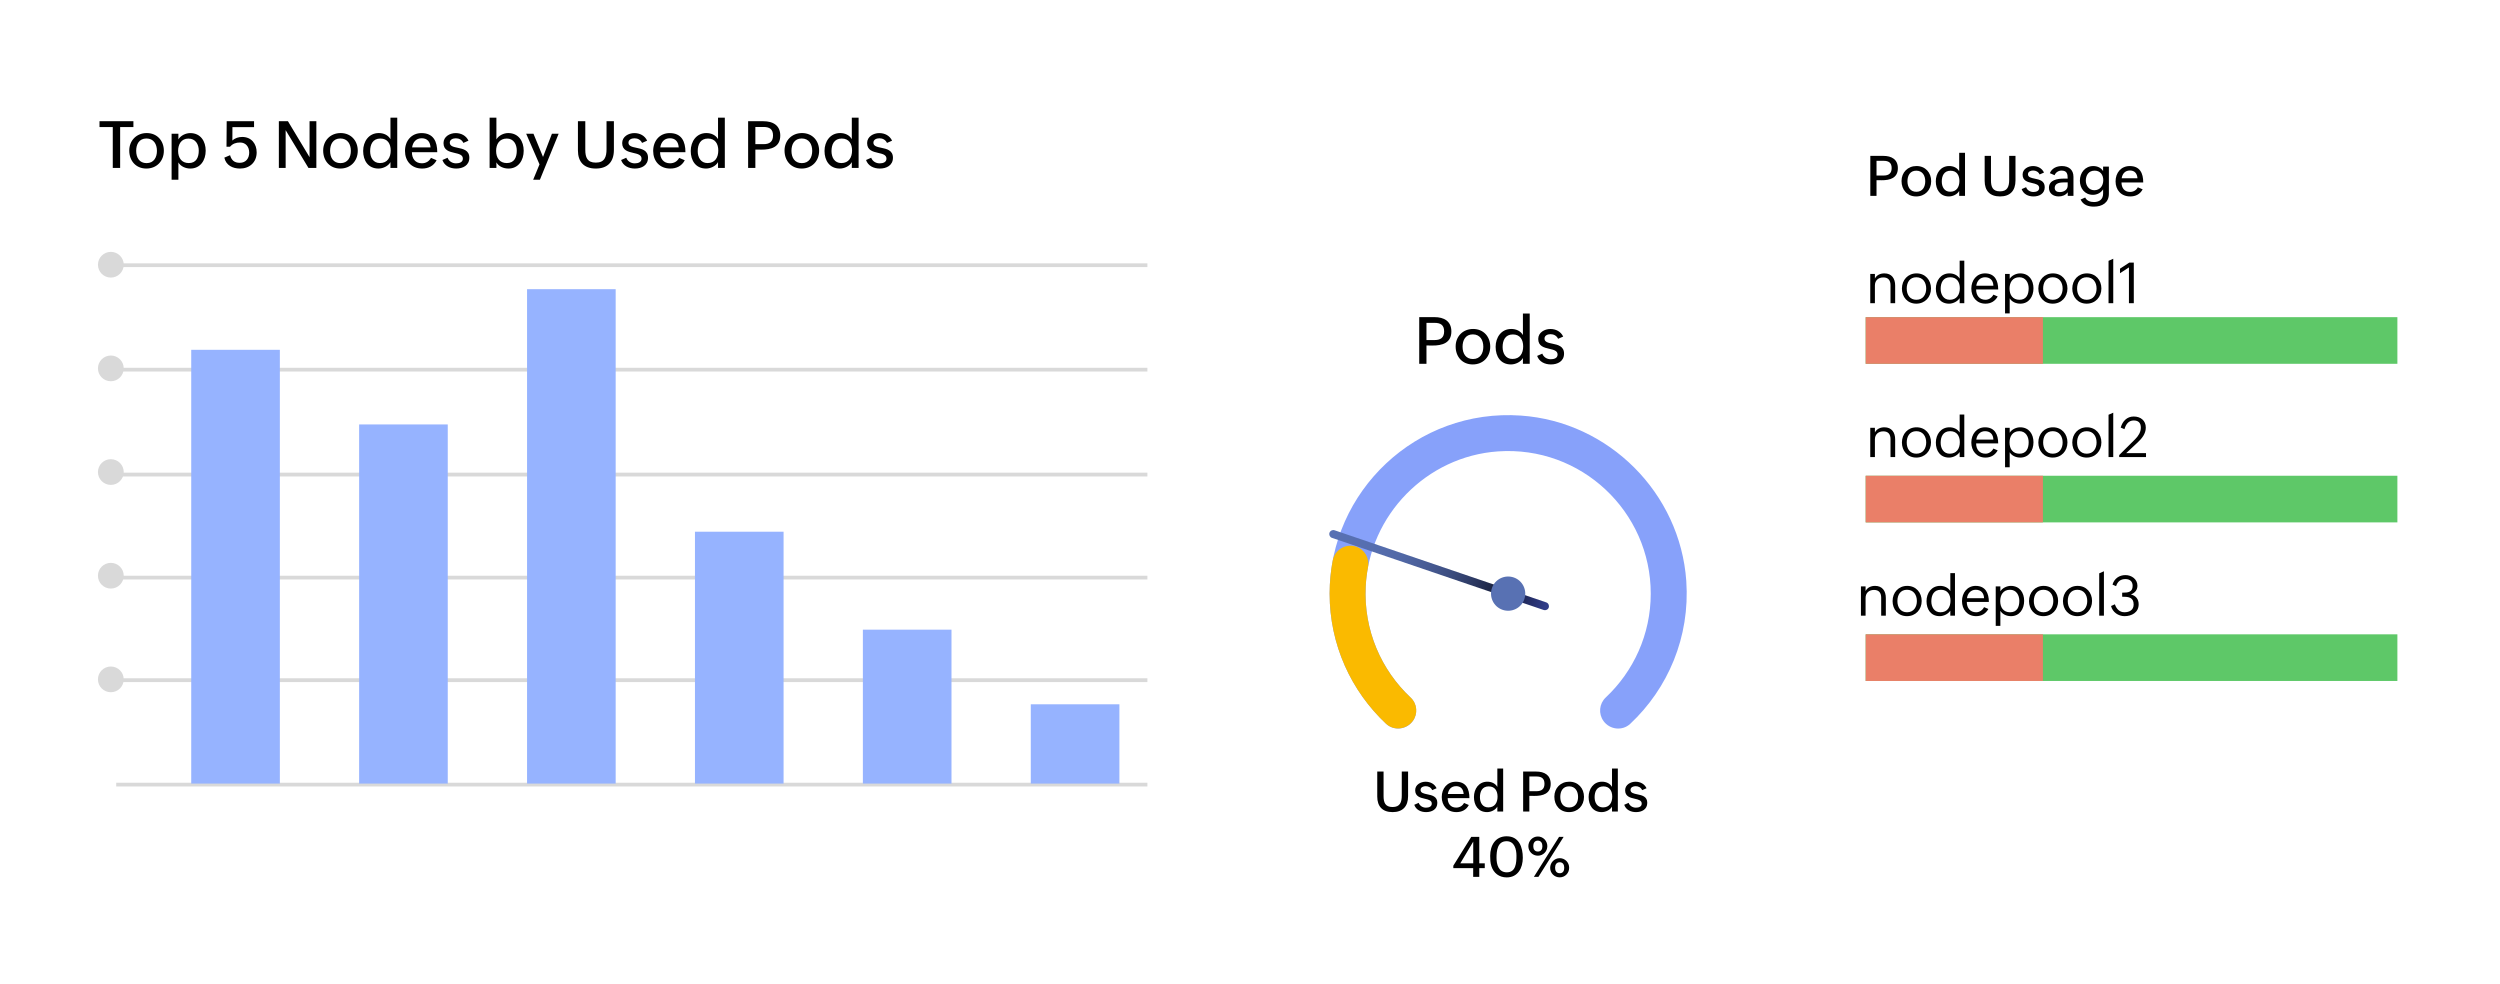 <svg width="536" height="211" viewBox="0 0 536 211" fill="none" xmlns="http://www.w3.org/2000/svg">
<g filter="url(#filter0_d_248_8552)">
<rect x="8" y="8" width="253" height="182" rx="8" fill="white"/>
</g>
<path d="M24.179 36V27.236H21.335V25.992H28.602V27.236H25.758V36H24.179ZM31.377 36.137C29.148 36.137 27.713 34.489 27.713 32.281C27.713 30.135 29.265 28.528 31.459 28.528C33.681 28.528 35.13 30.176 35.13 32.322C35.13 34.544 33.571 36.137 31.377 36.137ZM31.425 34.975C33.004 34.975 33.647 33.717 33.647 32.343C33.647 30.914 32.949 29.69 31.398 29.69C29.818 29.69 29.196 30.948 29.196 32.336C29.196 33.806 29.894 34.975 31.425 34.975ZM36.791 38.536V28.672H38.247V29.889C38.739 29.041 39.84 28.535 40.79 28.535C43.032 28.535 44.099 30.312 44.099 32.309C44.099 34.373 42.957 36.137 40.79 36.137C39.826 36.137 38.739 35.699 38.247 34.824V38.536H36.791ZM40.476 34.961C42.096 34.961 42.615 33.724 42.615 32.288C42.615 30.955 41.938 29.711 40.394 29.711C38.855 29.711 38.185 30.955 38.185 32.35C38.185 33.84 38.938 34.961 40.476 34.961ZM48.098 33.799L49.328 33.273C49.636 34.373 50.244 34.906 51.413 34.906C52.726 34.906 53.43 33.935 53.43 32.719C53.43 31.502 52.719 30.552 51.461 30.552C50.593 30.552 49.889 30.798 49.315 31.461H48.562L48.603 25.992H54.469V27.264H49.834L49.82 30.135C50.395 29.588 51.16 29.362 51.933 29.362C53.895 29.362 55.029 30.832 55.029 32.671C55.029 34.797 53.505 36.137 51.461 36.137C49.882 36.137 48.46 35.453 48.098 33.799ZM59.787 36V25.992H61.735L66.37 33.703V25.992H67.826V36H66.131L61.243 27.906V36H59.787ZM72.953 36.137C70.725 36.137 69.289 34.489 69.289 32.281C69.289 30.135 70.841 28.528 73.035 28.528C75.257 28.528 76.706 30.176 76.706 32.322C76.706 34.544 75.147 36.137 72.953 36.137ZM73.001 34.975C74.58 34.975 75.223 33.717 75.223 32.343C75.223 30.914 74.525 29.69 72.974 29.69C71.394 29.69 70.772 30.948 70.772 32.336C70.772 33.806 71.47 34.975 73.001 34.975ZM83.713 36V34.756C83.241 35.617 82.106 36.137 81.149 36.137C78.928 36.137 77.861 34.421 77.861 32.363C77.861 30.34 79.071 28.528 81.211 28.528C82.23 28.528 83.2 28.939 83.713 29.834V25.227H85.169V36H83.713ZM81.457 34.961C83.07 34.961 83.768 33.758 83.768 32.274C83.768 30.839 83.111 29.704 81.56 29.704C79.912 29.704 79.358 30.982 79.358 32.418C79.358 33.737 80.001 34.961 81.457 34.961ZM92.401 33.847L93.605 34.359C92.962 35.603 91.814 36.137 90.501 36.137C88.19 36.137 86.83 34.496 86.83 32.363C86.83 30.21 88.211 28.535 90.371 28.535C92.935 28.535 93.748 30.354 93.748 32.637H88.314C88.314 33.983 89.031 35.009 90.433 35.009C91.328 35.009 92.012 34.585 92.401 33.847ZM88.355 31.598H92.306C92.231 30.415 91.615 29.643 90.426 29.643C89.182 29.643 88.519 30.497 88.355 31.598ZM94.856 34.305L95.963 33.819C96.236 34.578 96.975 35.023 97.768 35.023C98.478 35.023 99.237 34.797 99.237 34.011C99.237 33.19 98.41 32.999 97.453 32.78C96.359 32.527 95.088 32.233 95.088 30.668C95.088 29.28 96.455 28.535 97.692 28.535C98.868 28.535 99.928 29.068 100.44 30.162L99.347 30.641C99.039 29.964 98.41 29.649 97.733 29.649C97.118 29.649 96.435 29.909 96.435 30.593C96.435 31.338 97.234 31.502 98.13 31.686C99.292 31.926 100.625 32.206 100.625 33.819C100.625 35.467 99.244 36.137 97.815 36.137C96.51 36.137 95.293 35.576 94.856 34.305ZM104.973 36V25.227H106.429V29.889C106.914 29.041 108.008 28.528 108.958 28.528C111.193 28.528 112.28 30.312 112.28 32.315C112.28 34.387 111.118 36.137 109.02 36.137C107.974 36.137 106.921 35.706 106.429 34.81V36H104.973ZM108.657 34.961C110.298 34.961 110.797 33.696 110.797 32.288C110.797 30.969 110.141 29.704 108.664 29.704C107.051 29.704 106.367 30.941 106.367 32.356C106.367 33.853 107.126 34.961 108.657 34.961ZM114.311 38.536L115.671 35.241L112.813 28.679H114.379L116.423 33.648L118.33 28.679H119.772L115.753 38.536H114.311ZM123.908 25.992H125.487V32.124C125.487 33.724 125.897 34.865 127.736 34.865C129.623 34.865 130.04 33.655 130.04 31.967V25.992H131.619V32.138C131.619 34.708 130.272 36.137 127.743 36.137C125.207 36.137 123.908 34.701 123.908 32.261V25.992ZM133.164 34.305L134.271 33.819C134.545 34.578 135.283 35.023 136.076 35.023C136.787 35.023 137.546 34.797 137.546 34.011C137.546 33.19 136.719 32.999 135.762 32.78C134.668 32.527 133.396 32.233 133.396 30.668C133.396 29.28 134.764 28.535 136.001 28.535C137.177 28.535 138.236 29.068 138.749 30.162L137.655 30.641C137.348 29.964 136.719 29.649 136.042 29.649C135.427 29.649 134.743 29.909 134.743 30.593C134.743 31.338 135.543 31.502 136.438 31.686C137.601 31.926 138.934 32.206 138.934 33.819C138.934 35.467 137.553 36.137 136.124 36.137C134.818 36.137 133.602 35.576 133.164 34.305ZM145.612 33.847L146.815 34.359C146.173 35.603 145.024 36.137 143.712 36.137C141.401 36.137 140.041 34.496 140.041 32.363C140.041 30.21 141.422 28.535 143.582 28.535C146.146 28.535 146.959 30.354 146.959 32.637H141.524C141.524 33.983 142.242 35.009 143.644 35.009C144.539 35.009 145.223 34.585 145.612 33.847ZM141.565 31.598H145.517C145.441 30.415 144.826 29.643 143.637 29.643C142.393 29.643 141.729 30.497 141.565 31.598ZM153.945 36V34.756C153.474 35.617 152.339 36.137 151.382 36.137C149.16 36.137 148.094 34.421 148.094 32.363C148.094 30.34 149.304 28.528 151.443 28.528C152.462 28.528 153.433 28.939 153.945 29.834V25.227H155.401V36H153.945ZM151.689 34.961C153.303 34.961 154 33.758 154 32.274C154 30.839 153.344 29.704 151.792 29.704C150.145 29.704 149.591 30.982 149.591 32.418C149.591 33.737 150.233 34.961 151.689 34.961ZM160.398 36V25.992H163.673C165.676 25.992 167.289 26.84 167.289 29.068C167.289 31.536 165.32 32.103 163.201 32.083L161.95 32.069V36H160.398ZM161.95 30.907H163.721C165.013 30.907 165.737 30.354 165.737 29.041C165.737 27.681 164.958 27.223 163.721 27.223H161.95V30.907ZM171.869 36.137C169.641 36.137 168.205 34.489 168.205 32.281C168.205 30.135 169.757 28.528 171.951 28.528C174.173 28.528 175.622 30.176 175.622 32.322C175.622 34.544 174.063 36.137 171.869 36.137ZM171.917 34.975C173.496 34.975 174.139 33.717 174.139 32.343C174.139 30.914 173.441 29.69 171.89 29.69C170.311 29.69 169.688 30.948 169.688 32.336C169.688 33.806 170.386 34.975 171.917 34.975ZM182.629 36V34.756C182.157 35.617 181.022 36.137 180.065 36.137C177.844 36.137 176.777 34.421 176.777 32.363C176.777 30.34 177.987 28.528 180.127 28.528C181.146 28.528 182.116 28.939 182.629 29.834V25.227H184.085V36H182.629ZM180.373 34.961C181.986 34.961 182.684 33.758 182.684 32.274C182.684 30.839 182.027 29.704 180.476 29.704C178.828 29.704 178.274 30.982 178.274 32.418C178.274 33.737 178.917 34.961 180.373 34.961ZM185.678 34.305L186.785 33.819C187.059 34.578 187.797 35.023 188.59 35.023C189.301 35.023 190.06 34.797 190.06 34.011C190.06 33.19 189.232 32.999 188.275 32.78C187.182 32.527 185.91 32.233 185.91 30.668C185.91 29.28 187.277 28.535 188.515 28.535C189.69 28.535 190.75 29.068 191.263 30.162L190.169 30.641C189.861 29.964 189.232 29.649 188.556 29.649C187.94 29.649 187.257 29.909 187.257 30.593C187.257 31.338 188.057 31.502 188.952 31.686C190.114 31.926 191.447 32.206 191.447 33.819C191.447 35.467 190.066 36.137 188.638 36.137C187.332 36.137 186.115 35.576 185.678 34.305Z" fill="black"/>
<g clip-path="url(#clip0_248_8552)">
<path d="M246 56.459H24.914V57.266H246V56.459Z" fill="#D9D9D9"/>
<path d="M246 78.852H24.914V79.659H246V78.852Z" fill="#D9D9D9"/>
<path d="M246 101.345H24.914V102.152H246V101.345Z" fill="#D9D9D9"/>
<path d="M246 123.435H24.914V124.242H246V123.435Z" fill="#D9D9D9"/>
<path d="M246 145.423H24.914V146.23H246V145.423Z" fill="#D9D9D9"/>
<path d="M246 167.816H24.914V168.623H246V167.816Z" fill="#D9D9D9"/>
<path d="M26.528 56.758C26.528 58.281 25.29 59.515 23.763 59.515C22.236 59.515 21 58.281 21 56.758C21 55.235 22.238 54 23.765 54C25.292 54 26.53 55.235 26.53 56.758H26.528Z" fill="#D9D9D9"/>
<path d="M26.528 78.983C26.528 80.506 25.29 81.74 23.763 81.74C22.236 81.74 20.998 80.506 20.998 78.983C20.998 77.46 22.236 76.225 23.763 76.225C25.29 76.225 26.528 77.46 26.528 78.983Z" fill="#D9D9D9"/>
<path d="M26.528 101.208C26.528 102.731 25.29 103.965 23.763 103.965C22.236 103.965 20.998 102.731 20.998 101.208C20.998 99.684 22.236 98.45 23.763 98.45C25.29 98.45 26.528 99.684 26.528 101.208Z" fill="#D9D9D9"/>
<path d="M26.528 123.432C26.528 124.956 25.29 126.19 23.763 126.19C22.236 126.19 20.998 124.956 20.998 123.432C20.998 121.909 22.236 120.675 23.763 120.675C25.29 120.675 26.528 121.909 26.528 123.432Z" fill="#D9D9D9"/>
<path d="M26.528 145.657C26.528 147.181 25.29 148.415 23.763 148.415C22.236 148.415 20.998 147.181 20.998 145.657C20.998 144.134 22.236 142.9 23.763 142.9C25.29 142.9 26.528 144.134 26.528 145.657Z" fill="#D9D9D9"/>
<rect x="41" y="75" width="19" height="93" fill="#96B3FF"/>
<rect x="77" y="91" width="19" height="77" fill="#96B3FF"/>
<rect x="113" y="62" width="19" height="106" fill="#96B3FF"/>
<rect x="149" y="114" width="19" height="54" fill="#96B3FF"/>
<rect x="185" y="135" width="19" height="33" fill="#96B3FF"/>
<rect x="221" y="151" width="19" height="17" fill="#96B3FF"/>
</g>
<g filter="url(#filter1_d_248_8552)">
<rect x="274" y="50" width="99" height="153" rx="8" fill="white"/>
</g>
<g clip-path="url(#clip1_248_8552)">
<path d="M302.9 154.6C304.04 153.03 303.83 150.86 302.41 149.53C296.13 143.62 292.34 135.09 292.81 125.7C293.58 110.4 305.87 97.85 321.16 96.78C339 95.53 353.92 109.69 353.92 127.27C353.92 136.04 350.21 143.96 344.27 149.54C342.86 150.87 342.66 153.03 343.8 154.6C345.15 156.46 347.84 156.76 349.52 155.19C357.58 147.63 362.37 136.63 361.54 124.56C360.22 105.7 344.94 90.41 326.08 89.1C303.74 87.54 285.07 105.27 285.07 127.27C285.07 138.27 289.73 148.2 297.19 155.19C298.86 156.76 301.55 156.45 302.9 154.6Z" fill="#87A1FA"/>
<path d="M332.06 130.24C331.91 130.69 331.42 130.93 330.96 130.78L285.58 115.32C285.13 115.17 284.89 114.68 285.04 114.23C285.19 113.78 285.68 113.54 286.13 113.69L331.51 129.15C331.96 129.3 332.2 129.79 332.05 130.24H332.06Z" fill="url(#paint0_linear_248_8552)"/>
<path d="M324.53 123.8C326.45 124.45 327.47 126.54 326.82 128.46C326.17 130.38 324.08 131.4 322.16 130.75C320.24 130.1 319.22 128.01 319.87 126.09C320.52 124.17 322.61 123.15 324.53 123.8Z" fill="#5871B3"/>
<path d="M292.81 125.7C292.88 124.31 293.05 122.94 293.3 121.61C293.67 119.69 292.58 117.79 290.72 117.19C288.49 116.47 286.17 117.89 285.73 120.19C285.3 122.49 285.07 124.86 285.07 127.28C285.07 138.26 289.71 148.17 297.14 155.15C298.82 156.73 301.51 156.44 302.89 154.6C304.04 153.06 303.87 150.9 302.47 149.59C296.15 143.68 292.33 135.12 292.81 125.69V125.7Z" fill="#FABA00"/>
</g>
<path d="M304.283 78V67.992H307.558C309.561 67.992 311.174 68.84 311.174 71.068C311.174 73.536 309.205 74.103 307.086 74.083L305.835 74.069V78H304.283ZM305.835 72.907H307.605C308.897 72.907 309.622 72.353 309.622 71.041C309.622 69.681 308.843 69.223 307.605 69.223H305.835V72.907ZM315.754 78.137C313.525 78.137 312.09 76.489 312.09 74.281C312.09 72.135 313.642 70.528 315.836 70.528C318.058 70.528 319.507 72.176 319.507 74.322C319.507 76.544 317.948 78.137 315.754 78.137ZM315.802 76.975C317.381 76.975 318.023 75.717 318.023 74.343C318.023 72.914 317.326 71.69 315.774 71.69C314.195 71.69 313.573 72.948 313.573 74.336C313.573 75.806 314.271 76.975 315.802 76.975ZM326.514 78V76.756C326.042 77.617 324.907 78.137 323.95 78.137C321.729 78.137 320.662 76.421 320.662 74.363C320.662 72.34 321.872 70.528 324.012 70.528C325.03 70.528 326.001 70.939 326.514 71.834V67.227H327.97V78H326.514ZM324.258 76.961C325.871 76.961 326.568 75.758 326.568 74.274C326.568 72.839 325.912 71.704 324.36 71.704C322.713 71.704 322.159 72.982 322.159 74.418C322.159 75.737 322.802 76.961 324.258 76.961ZM329.562 76.305L330.67 75.819C330.943 76.578 331.682 77.022 332.475 77.022C333.186 77.022 333.944 76.797 333.944 76.011C333.944 75.19 333.117 74.999 332.16 74.78C331.066 74.527 329.795 74.233 329.795 72.668C329.795 71.28 331.162 70.535 332.399 70.535C333.575 70.535 334.635 71.068 335.147 72.162L334.054 72.641C333.746 71.964 333.117 71.649 332.44 71.649C331.825 71.649 331.142 71.909 331.142 72.593C331.142 73.338 331.941 73.502 332.837 73.686C333.999 73.926 335.332 74.206 335.332 75.819C335.332 77.467 333.951 78.137 332.522 78.137C331.217 78.137 330 77.576 329.562 76.305Z" fill="black"/>
<path d="M295.283 165.422H296.637V170.678C296.637 172.049 296.988 173.027 298.564 173.027C300.182 173.027 300.539 171.99 300.539 170.543V165.422H301.893V170.689C301.893 172.893 300.738 174.117 298.57 174.117C296.396 174.117 295.283 172.887 295.283 170.795V165.422ZM303.217 172.547L304.166 172.131C304.4 172.781 305.033 173.162 305.713 173.162C306.322 173.162 306.973 172.969 306.973 172.295C306.973 171.592 306.264 171.428 305.443 171.24C304.506 171.023 303.416 170.771 303.416 169.43C303.416 168.24 304.588 167.602 305.648 167.602C306.656 167.602 307.564 168.059 308.004 168.996L307.066 169.406C306.803 168.826 306.264 168.557 305.684 168.557C305.156 168.557 304.57 168.779 304.57 169.365C304.57 170.004 305.256 170.145 306.023 170.303C307.02 170.508 308.162 170.748 308.162 172.131C308.162 173.543 306.979 174.117 305.754 174.117C304.635 174.117 303.592 173.637 303.217 172.547ZM313.887 172.154L314.918 172.594C314.367 173.66 313.383 174.117 312.258 174.117C310.277 174.117 309.111 172.711 309.111 170.883C309.111 169.037 310.295 167.602 312.146 167.602C314.344 167.602 315.041 169.16 315.041 171.117H310.383C310.383 172.271 310.998 173.15 312.199 173.15C312.967 173.15 313.553 172.787 313.887 172.154ZM310.418 170.227H313.805C313.74 169.213 313.213 168.551 312.193 168.551C311.127 168.551 310.559 169.283 310.418 170.227ZM321.029 174V172.934C320.625 173.672 319.652 174.117 318.832 174.117C316.928 174.117 316.014 172.646 316.014 170.883C316.014 169.148 317.051 167.596 318.885 167.596C319.758 167.596 320.59 167.947 321.029 168.715V164.766H322.277V174H321.029ZM319.096 173.109C320.479 173.109 321.076 172.078 321.076 170.807C321.076 169.576 320.514 168.604 319.184 168.604C317.771 168.604 317.297 169.699 317.297 170.93C317.297 172.061 317.848 173.109 319.096 173.109ZM326.561 174V165.422H329.367C331.084 165.422 332.467 166.148 332.467 168.059C332.467 170.174 330.779 170.66 328.963 170.643L327.891 170.631V174H326.561ZM327.891 169.635H329.408C330.516 169.635 331.137 169.16 331.137 168.035C331.137 166.869 330.469 166.477 329.408 166.477H327.891V169.635ZM336.393 174.117C334.482 174.117 333.252 172.705 333.252 170.812C333.252 168.973 334.582 167.596 336.463 167.596C338.367 167.596 339.609 169.008 339.609 170.848C339.609 172.752 338.273 174.117 336.393 174.117ZM336.434 173.121C337.787 173.121 338.338 172.043 338.338 170.865C338.338 169.641 337.74 168.592 336.41 168.592C335.057 168.592 334.523 169.67 334.523 170.859C334.523 172.119 335.121 173.121 336.434 173.121ZM345.615 174V172.934C345.211 173.672 344.238 174.117 343.418 174.117C341.514 174.117 340.6 172.646 340.6 170.883C340.6 169.148 341.637 167.596 343.471 167.596C344.344 167.596 345.176 167.947 345.615 168.715V164.766H346.863V174H345.615ZM343.682 173.109C345.064 173.109 345.662 172.078 345.662 170.807C345.662 169.576 345.1 168.604 343.77 168.604C342.357 168.604 341.883 169.699 341.883 170.93C341.883 172.061 342.434 173.109 343.682 173.109ZM348.229 172.547L349.178 172.131C349.412 172.781 350.045 173.162 350.725 173.162C351.334 173.162 351.984 172.969 351.984 172.295C351.984 171.592 351.275 171.428 350.455 171.24C349.518 171.023 348.428 170.771 348.428 169.43C348.428 168.24 349.6 167.602 350.66 167.602C351.668 167.602 352.576 168.059 353.016 168.996L352.078 169.406C351.814 168.826 351.275 168.557 350.695 168.557C350.168 168.557 349.582 168.779 349.582 169.365C349.582 170.004 350.268 170.145 351.035 170.303C352.031 170.508 353.174 170.748 353.174 172.131C353.174 173.543 351.99 174.117 350.766 174.117C349.646 174.117 348.604 173.637 348.229 172.547ZM311.59 186.131V185.609L315.439 179.422H317.156V185.094H318.334V186.131H317.156V188H315.85V186.131H311.59ZM313.09 185.094H315.861V180.441L313.09 185.094ZM319.752 185.697C319.518 184.965 319.494 184.221 319.494 183.488C319.494 181.285 320.59 179.299 323.033 179.299C325.699 179.299 326.49 181.672 326.49 183.91C326.49 186.084 325.441 188.117 323.039 188.117C321.422 188.117 320.232 187.197 319.752 185.697ZM323.062 187.027C325.025 187.027 325.131 184.965 325.131 183.465C325.131 182.059 324.691 180.354 323.016 180.354C321.035 180.354 320.854 182.422 320.854 183.934C320.854 185.369 321.299 187.027 323.062 187.027ZM329.719 183.459C328.576 183.459 327.68 182.539 327.68 181.42C327.68 180.301 328.576 179.346 329.719 179.346C330.85 179.346 331.746 180.289 331.746 181.42C331.746 182.539 330.861 183.459 329.719 183.459ZM328.863 188L334.266 179.422H335.244L329.836 188H328.863ZM329.719 182.574C330.434 182.574 330.691 182.035 330.691 181.426C330.691 180.787 330.404 180.23 329.707 180.23C329.01 180.23 328.734 180.781 328.734 181.408C328.734 182.041 329.016 182.574 329.719 182.574ZM332.355 186.066C332.355 184.936 333.264 183.992 334.406 183.992C335.537 183.992 336.428 184.912 336.428 186.055C336.428 187.186 335.549 188.105 334.4 188.105C333.264 188.105 332.355 187.209 332.355 186.066ZM334.412 187.221C335.127 187.221 335.373 186.682 335.373 186.055C335.373 185.41 335.109 184.865 334.4 184.865C333.691 184.865 333.41 185.422 333.41 186.055C333.41 186.688 333.697 187.221 334.412 187.221Z" fill="black"/>
<g filter="url(#filter2_d_248_8552)">
<rect x="387" y="15" width="141" height="153" rx="8" fill="white"/>
</g>
<path d="M400.996 42V33.422H403.803C405.52 33.422 406.902 34.148 406.902 36.059C406.902 38.174 405.215 38.66 403.398 38.643L402.326 38.631V42H400.996ZM402.326 37.635H403.844C404.951 37.635 405.572 37.16 405.572 36.035C405.572 34.869 404.904 34.477 403.844 34.477H402.326V37.635ZM410.828 42.117C408.918 42.117 407.688 40.705 407.688 38.812C407.688 36.973 409.018 35.596 410.898 35.596C412.803 35.596 414.045 37.008 414.045 38.848C414.045 40.752 412.709 42.117 410.828 42.117ZM410.869 41.121C412.223 41.121 412.773 40.043 412.773 38.865C412.773 37.641 412.176 36.592 410.846 36.592C409.492 36.592 408.959 37.67 408.959 38.859C408.959 40.119 409.557 41.121 410.869 41.121ZM420.051 42V40.934C419.646 41.672 418.674 42.117 417.854 42.117C415.949 42.117 415.035 40.647 415.035 38.883C415.035 37.148 416.072 35.596 417.906 35.596C418.779 35.596 419.611 35.947 420.051 36.715V32.766H421.299V42H420.051ZM418.117 41.109C419.5 41.109 420.098 40.078 420.098 38.807C420.098 37.576 419.535 36.603 418.205 36.603C416.793 36.603 416.318 37.699 416.318 38.93C416.318 40.06 416.869 41.109 418.117 41.109ZM425.512 33.422H426.865V38.678C426.865 40.049 427.217 41.027 428.793 41.027C430.41 41.027 430.768 39.99 430.768 38.543V33.422H432.121V38.69C432.121 40.893 430.967 42.117 428.799 42.117C426.625 42.117 425.512 40.887 425.512 38.795V33.422ZM433.445 40.547L434.395 40.131C434.629 40.781 435.262 41.162 435.941 41.162C436.551 41.162 437.201 40.969 437.201 40.295C437.201 39.592 436.492 39.428 435.672 39.24C434.734 39.023 433.645 38.772 433.645 37.43C433.645 36.24 434.816 35.602 435.877 35.602C436.885 35.602 437.793 36.059 438.232 36.996L437.295 37.406C437.031 36.826 436.492 36.557 435.912 36.557C435.385 36.557 434.799 36.779 434.799 37.365C434.799 38.004 435.484 38.145 436.252 38.303C437.248 38.508 438.391 38.748 438.391 40.131C438.391 41.543 437.207 42.117 435.982 42.117C434.863 42.117 433.82 41.637 433.445 40.547ZM443.324 42V41.221C442.861 41.848 442.146 42.117 441.391 42.117C440.242 42.117 439.293 41.484 439.293 40.26C439.293 38.584 441.098 38.291 442.533 38.291H443.312C443.312 37.283 443.16 36.574 441.982 36.574C441.35 36.574 440.723 36.955 440.506 37.565L439.486 37.125C439.938 36.053 440.975 35.602 442.076 35.602C443.529 35.602 444.549 36.387 444.549 37.893V42H443.324ZM443.312 39.105H442.521C441.766 39.105 440.529 39.211 440.529 40.272C440.529 40.91 440.975 41.185 441.619 41.185C442.439 41.185 443.312 40.728 443.312 39.803V39.105ZM446.084 42.779L447.068 42.346C447.396 43.078 448.211 43.318 448.949 43.318C450.104 43.318 450.906 42.732 450.906 41.52V40.594C450.467 41.332 449.582 41.772 448.732 41.772C446.969 41.772 445.926 40.383 445.926 38.742C445.926 37.031 447.062 35.602 448.797 35.602C449.646 35.602 450.467 35.941 450.906 36.691V35.719H452.143V41.555C452.143 43.465 450.707 44.303 448.92 44.303C447.76 44.303 446.617 43.951 446.084 42.779ZM449.02 40.787C450.262 40.787 450.941 39.82 450.941 38.631C450.941 37.477 450.303 36.586 449.084 36.586C447.801 36.586 447.197 37.57 447.197 38.748C447.197 39.809 447.895 40.787 449.02 40.787ZM458.354 40.154L459.385 40.594C458.834 41.66 457.85 42.117 456.725 42.117C454.744 42.117 453.578 40.711 453.578 38.883C453.578 37.037 454.762 35.602 456.613 35.602C458.811 35.602 459.508 37.16 459.508 39.117H454.85C454.85 40.272 455.465 41.15 456.666 41.15C457.434 41.15 458.02 40.787 458.354 40.154ZM454.885 38.227H458.271C458.207 37.213 457.68 36.551 456.66 36.551C455.594 36.551 455.025 37.283 454.885 38.227Z" fill="black"/>
<path d="M400.984 65V58.725H401.98V59.721C402.373 58.947 403.164 58.613 404.02 58.613C405.584 58.613 406.322 59.721 406.322 61.209V65H405.326V61.139C405.326 60.078 404.816 59.48 403.785 59.48C402.695 59.48 401.98 60.143 401.98 61.197V65H400.984ZM410.852 65.106C408.971 65.106 407.77 63.67 407.77 61.877C407.77 60.014 409.059 58.613 410.91 58.613C412.791 58.613 414.01 60.055 414.01 61.848C414.01 63.699 412.709 65.106 410.852 65.106ZM410.869 64.273C412.311 64.273 412.979 63.125 412.979 61.859C412.979 60.553 412.27 59.445 410.857 59.445C409.428 59.445 408.801 60.576 408.801 61.865C408.801 63.219 409.492 64.273 410.869 64.273ZM420.15 65V63.916C419.688 64.643 418.727 65.106 417.877 65.106C415.979 65.106 415.047 63.658 415.047 61.889C415.047 60.148 416.119 58.613 417.959 58.613C418.844 58.613 419.682 58.971 420.15 59.732V55.883H421.146V65H420.15ZM418.023 64.273C419.5 64.273 420.186 63.178 420.186 61.801C420.186 60.471 419.547 59.445 418.123 59.445C416.605 59.445 416.078 60.605 416.078 61.935C416.078 63.131 416.693 64.273 418.023 64.273ZM427.381 63.172L428.307 63.565C427.738 64.578 426.836 65.106 425.688 65.106C423.777 65.106 422.652 63.647 422.652 61.877C422.652 60.102 423.777 58.613 425.588 58.613C427.697 58.613 428.412 60.184 428.412 62.059H423.684C423.672 63.312 424.375 64.273 425.693 64.273C426.42 64.273 427.059 63.805 427.381 63.172ZM423.719 61.256H427.381C427.346 60.148 426.725 59.445 425.588 59.445C424.533 59.445 423.842 60.248 423.719 61.256ZM429.883 67.186V58.725H430.879V59.779C431.318 59.053 432.291 58.613 433.123 58.613C435.027 58.613 435.977 60.09 435.977 61.818C435.977 63.588 434.986 65.106 433.158 65.106C432.25 65.106 431.336 64.731 430.879 63.963V67.186H429.883ZM432.965 64.273C434.465 64.273 434.945 63.137 434.945 61.818C434.945 60.6 434.301 59.445 432.953 59.445C431.482 59.445 430.844 60.57 430.844 61.877C430.844 63.248 431.541 64.273 432.965 64.273ZM440.102 65.106C438.221 65.106 437.02 63.67 437.02 61.877C437.02 60.014 438.309 58.613 440.16 58.613C442.041 58.613 443.26 60.055 443.26 61.848C443.26 63.699 441.959 65.106 440.102 65.106ZM440.119 64.273C441.561 64.273 442.229 63.125 442.229 61.859C442.229 60.553 441.52 59.445 440.107 59.445C438.678 59.445 438.051 60.576 438.051 61.865C438.051 63.219 438.742 64.273 440.119 64.273ZM447.379 65.106C445.498 65.106 444.297 63.67 444.297 61.877C444.297 60.014 445.586 58.613 447.438 58.613C449.318 58.613 450.537 60.055 450.537 61.848C450.537 63.699 449.236 65.106 447.379 65.106ZM447.396 64.273C448.838 64.273 449.506 63.125 449.506 61.859C449.506 60.553 448.797 59.445 447.385 59.445C445.955 59.445 445.328 60.576 445.328 61.865C445.328 63.219 446.02 64.273 447.396 64.273ZM452.072 65V55.924L453.08 55.478V65H452.072ZM456.443 65V57.33L454.527 58.578V57.605L456.52 56.299H457.486V65H456.443Z" fill="black"/>
<rect x="400" y="68" width="114" height="10" fill="#5EC868"/>
<rect x="400" y="68" width="38" height="10" fill="#EA7F68"/>
<path d="M400.984 98V91.725H401.98V92.721C402.373 91.947 403.164 91.613 404.02 91.613C405.584 91.613 406.322 92.721 406.322 94.209V98H405.326V94.139C405.326 93.078 404.816 92.481 403.785 92.481C402.695 92.481 401.98 93.143 401.98 94.197V98H400.984ZM410.852 98.106C408.971 98.106 407.77 96.67 407.77 94.877C407.77 93.014 409.059 91.613 410.91 91.613C412.791 91.613 414.01 93.055 414.01 94.848C414.01 96.699 412.709 98.106 410.852 98.106ZM410.869 97.273C412.311 97.273 412.979 96.125 412.979 94.859C412.979 93.553 412.27 92.445 410.857 92.445C409.428 92.445 408.801 93.576 408.801 94.865C408.801 96.219 409.492 97.273 410.869 97.273ZM420.15 98V96.916C419.688 97.643 418.727 98.106 417.877 98.106C415.979 98.106 415.047 96.658 415.047 94.889C415.047 93.148 416.119 91.613 417.959 91.613C418.844 91.613 419.682 91.971 420.15 92.732V88.883H421.146V98H420.15ZM418.023 97.273C419.5 97.273 420.186 96.178 420.186 94.801C420.186 93.471 419.547 92.445 418.123 92.445C416.605 92.445 416.078 93.606 416.078 94.936C416.078 96.131 416.693 97.273 418.023 97.273ZM427.381 96.172L428.307 96.564C427.738 97.578 426.836 98.106 425.688 98.106C423.777 98.106 422.652 96.647 422.652 94.877C422.652 93.102 423.777 91.613 425.588 91.613C427.697 91.613 428.412 93.184 428.412 95.059H423.684C423.672 96.312 424.375 97.273 425.693 97.273C426.42 97.273 427.059 96.805 427.381 96.172ZM423.719 94.256H427.381C427.346 93.148 426.725 92.445 425.588 92.445C424.533 92.445 423.842 93.248 423.719 94.256ZM429.883 100.186V91.725H430.879V92.779C431.318 92.053 432.291 91.613 433.123 91.613C435.027 91.613 435.977 93.09 435.977 94.818C435.977 96.588 434.986 98.106 433.158 98.106C432.25 98.106 431.336 97.731 430.879 96.963V100.186H429.883ZM432.965 97.273C434.465 97.273 434.945 96.137 434.945 94.818C434.945 93.6 434.301 92.445 432.953 92.445C431.482 92.445 430.844 93.57 430.844 94.877C430.844 96.248 431.541 97.273 432.965 97.273ZM440.102 98.106C438.221 98.106 437.02 96.67 437.02 94.877C437.02 93.014 438.309 91.613 440.16 91.613C442.041 91.613 443.26 93.055 443.26 94.848C443.26 96.699 441.959 98.106 440.102 98.106ZM440.119 97.273C441.561 97.273 442.229 96.125 442.229 94.859C442.229 93.553 441.52 92.445 440.107 92.445C438.678 92.445 438.051 93.576 438.051 94.865C438.051 96.219 438.742 97.273 440.119 97.273ZM447.379 98.106C445.498 98.106 444.297 96.67 444.297 94.877C444.297 93.014 445.586 91.613 447.438 91.613C449.318 91.613 450.537 93.055 450.537 94.848C450.537 96.699 449.236 98.106 447.379 98.106ZM447.396 97.273C448.838 97.273 449.506 96.125 449.506 94.859C449.506 93.553 448.797 92.445 447.385 92.445C445.955 92.445 445.328 93.576 445.328 94.865C445.328 96.219 446.02 97.273 447.396 97.273ZM452.072 98V88.924L453.08 88.478V98H452.072ZM454.357 98V97.566L457.768 94.174C458.43 93.523 458.998 92.656 458.998 91.695C458.998 90.67 458.488 90.148 457.463 90.148C456.332 90.148 455.764 91.033 455.482 92.018L454.68 91.672C455.061 90.336 455.998 89.299 457.463 89.299C458.957 89.299 460.059 90.172 460.059 91.678C460.059 93.002 459.209 94.022 458.33 94.842L455.857 97.15H460.105V98H454.357Z" fill="black"/>
<rect x="400" y="102" width="114" height="10" fill="#5EC868"/>
<rect x="400" y="102" width="38" height="10" fill="#EA7F68"/>
<path d="M398.984 132V125.725H399.98V126.721C400.373 125.947 401.164 125.613 402.02 125.613C403.584 125.613 404.322 126.721 404.322 128.209V132H403.326V128.139C403.326 127.078 402.816 126.48 401.785 126.48C400.695 126.48 399.98 127.143 399.98 128.197V132H398.984ZM408.852 132.105C406.971 132.105 405.77 130.67 405.77 128.877C405.77 127.014 407.059 125.613 408.91 125.613C410.791 125.613 412.01 127.055 412.01 128.848C412.01 130.699 410.709 132.105 408.852 132.105ZM408.869 131.273C410.311 131.273 410.979 130.125 410.979 128.859C410.979 127.553 410.27 126.445 408.857 126.445C407.428 126.445 406.801 127.576 406.801 128.865C406.801 130.219 407.492 131.273 408.869 131.273ZM418.15 132V130.916C417.688 131.643 416.727 132.105 415.877 132.105C413.979 132.105 413.047 130.658 413.047 128.889C413.047 127.148 414.119 125.613 415.959 125.613C416.844 125.613 417.682 125.971 418.15 126.732V122.883H419.146V132H418.15ZM416.023 131.273C417.5 131.273 418.186 130.178 418.186 128.801C418.186 127.471 417.547 126.445 416.123 126.445C414.605 126.445 414.078 127.605 414.078 128.936C414.078 130.131 414.693 131.273 416.023 131.273ZM425.381 130.172L426.307 130.564C425.738 131.578 424.836 132.105 423.688 132.105C421.777 132.105 420.652 130.646 420.652 128.877C420.652 127.102 421.777 125.613 423.588 125.613C425.697 125.613 426.412 127.184 426.412 129.059H421.684C421.672 130.312 422.375 131.273 423.693 131.273C424.42 131.273 425.059 130.805 425.381 130.172ZM421.719 128.256H425.381C425.346 127.148 424.725 126.445 423.588 126.445C422.533 126.445 421.842 127.248 421.719 128.256ZM427.883 134.186V125.725H428.879V126.779C429.318 126.053 430.291 125.613 431.123 125.613C433.027 125.613 433.977 127.09 433.977 128.818C433.977 130.588 432.986 132.105 431.158 132.105C430.25 132.105 429.336 131.73 428.879 130.963V134.186H427.883ZM430.965 131.273C432.465 131.273 432.945 130.137 432.945 128.818C432.945 127.6 432.301 126.445 430.953 126.445C429.482 126.445 428.844 127.57 428.844 128.877C428.844 130.248 429.541 131.273 430.965 131.273ZM438.102 132.105C436.221 132.105 435.02 130.67 435.02 128.877C435.02 127.014 436.309 125.613 438.16 125.613C440.041 125.613 441.26 127.055 441.26 128.848C441.26 130.699 439.959 132.105 438.102 132.105ZM438.119 131.273C439.561 131.273 440.229 130.125 440.229 128.859C440.229 127.553 439.52 126.445 438.107 126.445C436.678 126.445 436.051 127.576 436.051 128.865C436.051 130.219 436.742 131.273 438.119 131.273ZM445.379 132.105C443.498 132.105 442.297 130.67 442.297 128.877C442.297 127.014 443.586 125.613 445.438 125.613C447.318 125.613 448.537 127.055 448.537 128.848C448.537 130.699 447.236 132.105 445.379 132.105ZM445.396 131.273C446.838 131.273 447.506 130.125 447.506 128.859C447.506 127.553 446.797 126.445 445.385 126.445C443.955 126.445 443.328 127.576 443.328 128.865C443.328 130.219 444.02 131.273 445.396 131.273ZM450.072 132V122.924L451.08 122.479V132H450.072ZM452.609 129.926L453.436 129.562C453.729 130.506 454.414 131.268 455.463 131.268C456.535 131.268 457.455 130.805 457.455 129.609C457.455 128.057 456.365 127.945 455.111 127.945H454.994V127.066H455.111C456.219 127.066 457.238 126.984 457.238 125.602C457.238 124.646 456.623 124.154 455.703 124.154C454.631 124.154 454.016 124.67 453.688 125.678L452.92 125.338C453.307 124.037 454.361 123.299 455.703 123.299C457.01 123.299 458.264 124.178 458.264 125.578C458.264 126.51 457.701 127.125 456.869 127.453C457.965 127.717 458.527 128.49 458.527 129.568C458.527 131.32 457.033 132.105 455.498 132.105C454.174 132.105 452.92 131.238 452.609 129.926Z" fill="black"/>
<rect x="400" y="136" width="114" height="10" fill="#5EC868"/>
<rect x="400" y="136" width="38" height="10" fill="#EA7F68"/>
<defs>
<filter id="filter0_d_248_8552" x="0" y="0" width="269" height="198" filterUnits="userSpaceOnUse" color-interpolation-filters="sRGB">
<feFlood flood-opacity="0" result="BackgroundImageFix"/>
<feColorMatrix in="SourceAlpha" type="matrix" values="0 0 0 0 0 0 0 0 0 0 0 0 0 0 0 0 0 0 127 0" result="hardAlpha"/>
<feOffset/>
<feGaussianBlur stdDeviation="4"/>
<feComposite in2="hardAlpha" operator="out"/>
<feColorMatrix type="matrix" values="0 0 0 0 0.819 0 0 0 0 0.819 0 0 0 0 0.819 0 0 0 0.25 0"/>
<feBlend mode="normal" in2="BackgroundImageFix" result="effect1_dropShadow_248_8552"/>
<feBlend mode="normal" in="SourceGraphic" in2="effect1_dropShadow_248_8552" result="shape"/>
</filter>
<filter id="filter1_d_248_8552" x="266" y="42" width="115" height="169" filterUnits="userSpaceOnUse" color-interpolation-filters="sRGB">
<feFlood flood-opacity="0" result="BackgroundImageFix"/>
<feColorMatrix in="SourceAlpha" type="matrix" values="0 0 0 0 0 0 0 0 0 0 0 0 0 0 0 0 0 0 127 0" result="hardAlpha"/>
<feOffset/>
<feGaussianBlur stdDeviation="4"/>
<feComposite in2="hardAlpha" operator="out"/>
<feColorMatrix type="matrix" values="0 0 0 0 0.819 0 0 0 0 0.819 0 0 0 0 0.819 0 0 0 0.25 0"/>
<feBlend mode="normal" in2="BackgroundImageFix" result="effect1_dropShadow_248_8552"/>
<feBlend mode="normal" in="SourceGraphic" in2="effect1_dropShadow_248_8552" result="shape"/>
</filter>
<filter id="filter2_d_248_8552" x="379" y="7" width="157" height="169" filterUnits="userSpaceOnUse" color-interpolation-filters="sRGB">
<feFlood flood-opacity="0" result="BackgroundImageFix"/>
<feColorMatrix in="SourceAlpha" type="matrix" values="0 0 0 0 0 0 0 0 0 0 0 0 0 0 0 0 0 0 127 0" result="hardAlpha"/>
<feOffset/>
<feGaussianBlur stdDeviation="4"/>
<feComposite in2="hardAlpha" operator="out"/>
<feColorMatrix type="matrix" values="0 0 0 0 0.819 0 0 0 0 0.819 0 0 0 0 0.819 0 0 0 0.25 0"/>
<feBlend mode="normal" in2="BackgroundImageFix" result="effect1_dropShadow_248_8552"/>
<feBlend mode="normal" in="SourceGraphic" in2="effect1_dropShadow_248_8552" result="shape"/>
</filter>
<linearGradient id="paint0_linear_248_8552" x1="285.832" y1="114.49" x2="331.268" y2="129.967" gradientUnits="userSpaceOnUse">
<stop stop-color="#5871B3"/>
<stop offset="0.18" stop-color="#566EAF"/>
<stop offset="0.32" stop-color="#5168A6"/>
<stop offset="0.44" stop-color="#485C95"/>
<stop offset="0.56" stop-color="#3B4C7E"/>
<stop offset="0.67" stop-color="#2B3760"/>
<stop offset="0.78" stop-color="#171E3B"/>
<stop offset="0.81" stop-color="#121731"/>
<stop offset="1" stop-color="#303C88"/>
</linearGradient>
<clipPath id="clip0_248_8552">
<rect width="225" height="115" fill="white" transform="translate(21 54)"/>
</clipPath>
<clipPath id="clip1_248_8552">
<rect width="76.62" height="67.2" fill="white" transform="translate(285 89)"/>
</clipPath>
</defs>
</svg>

